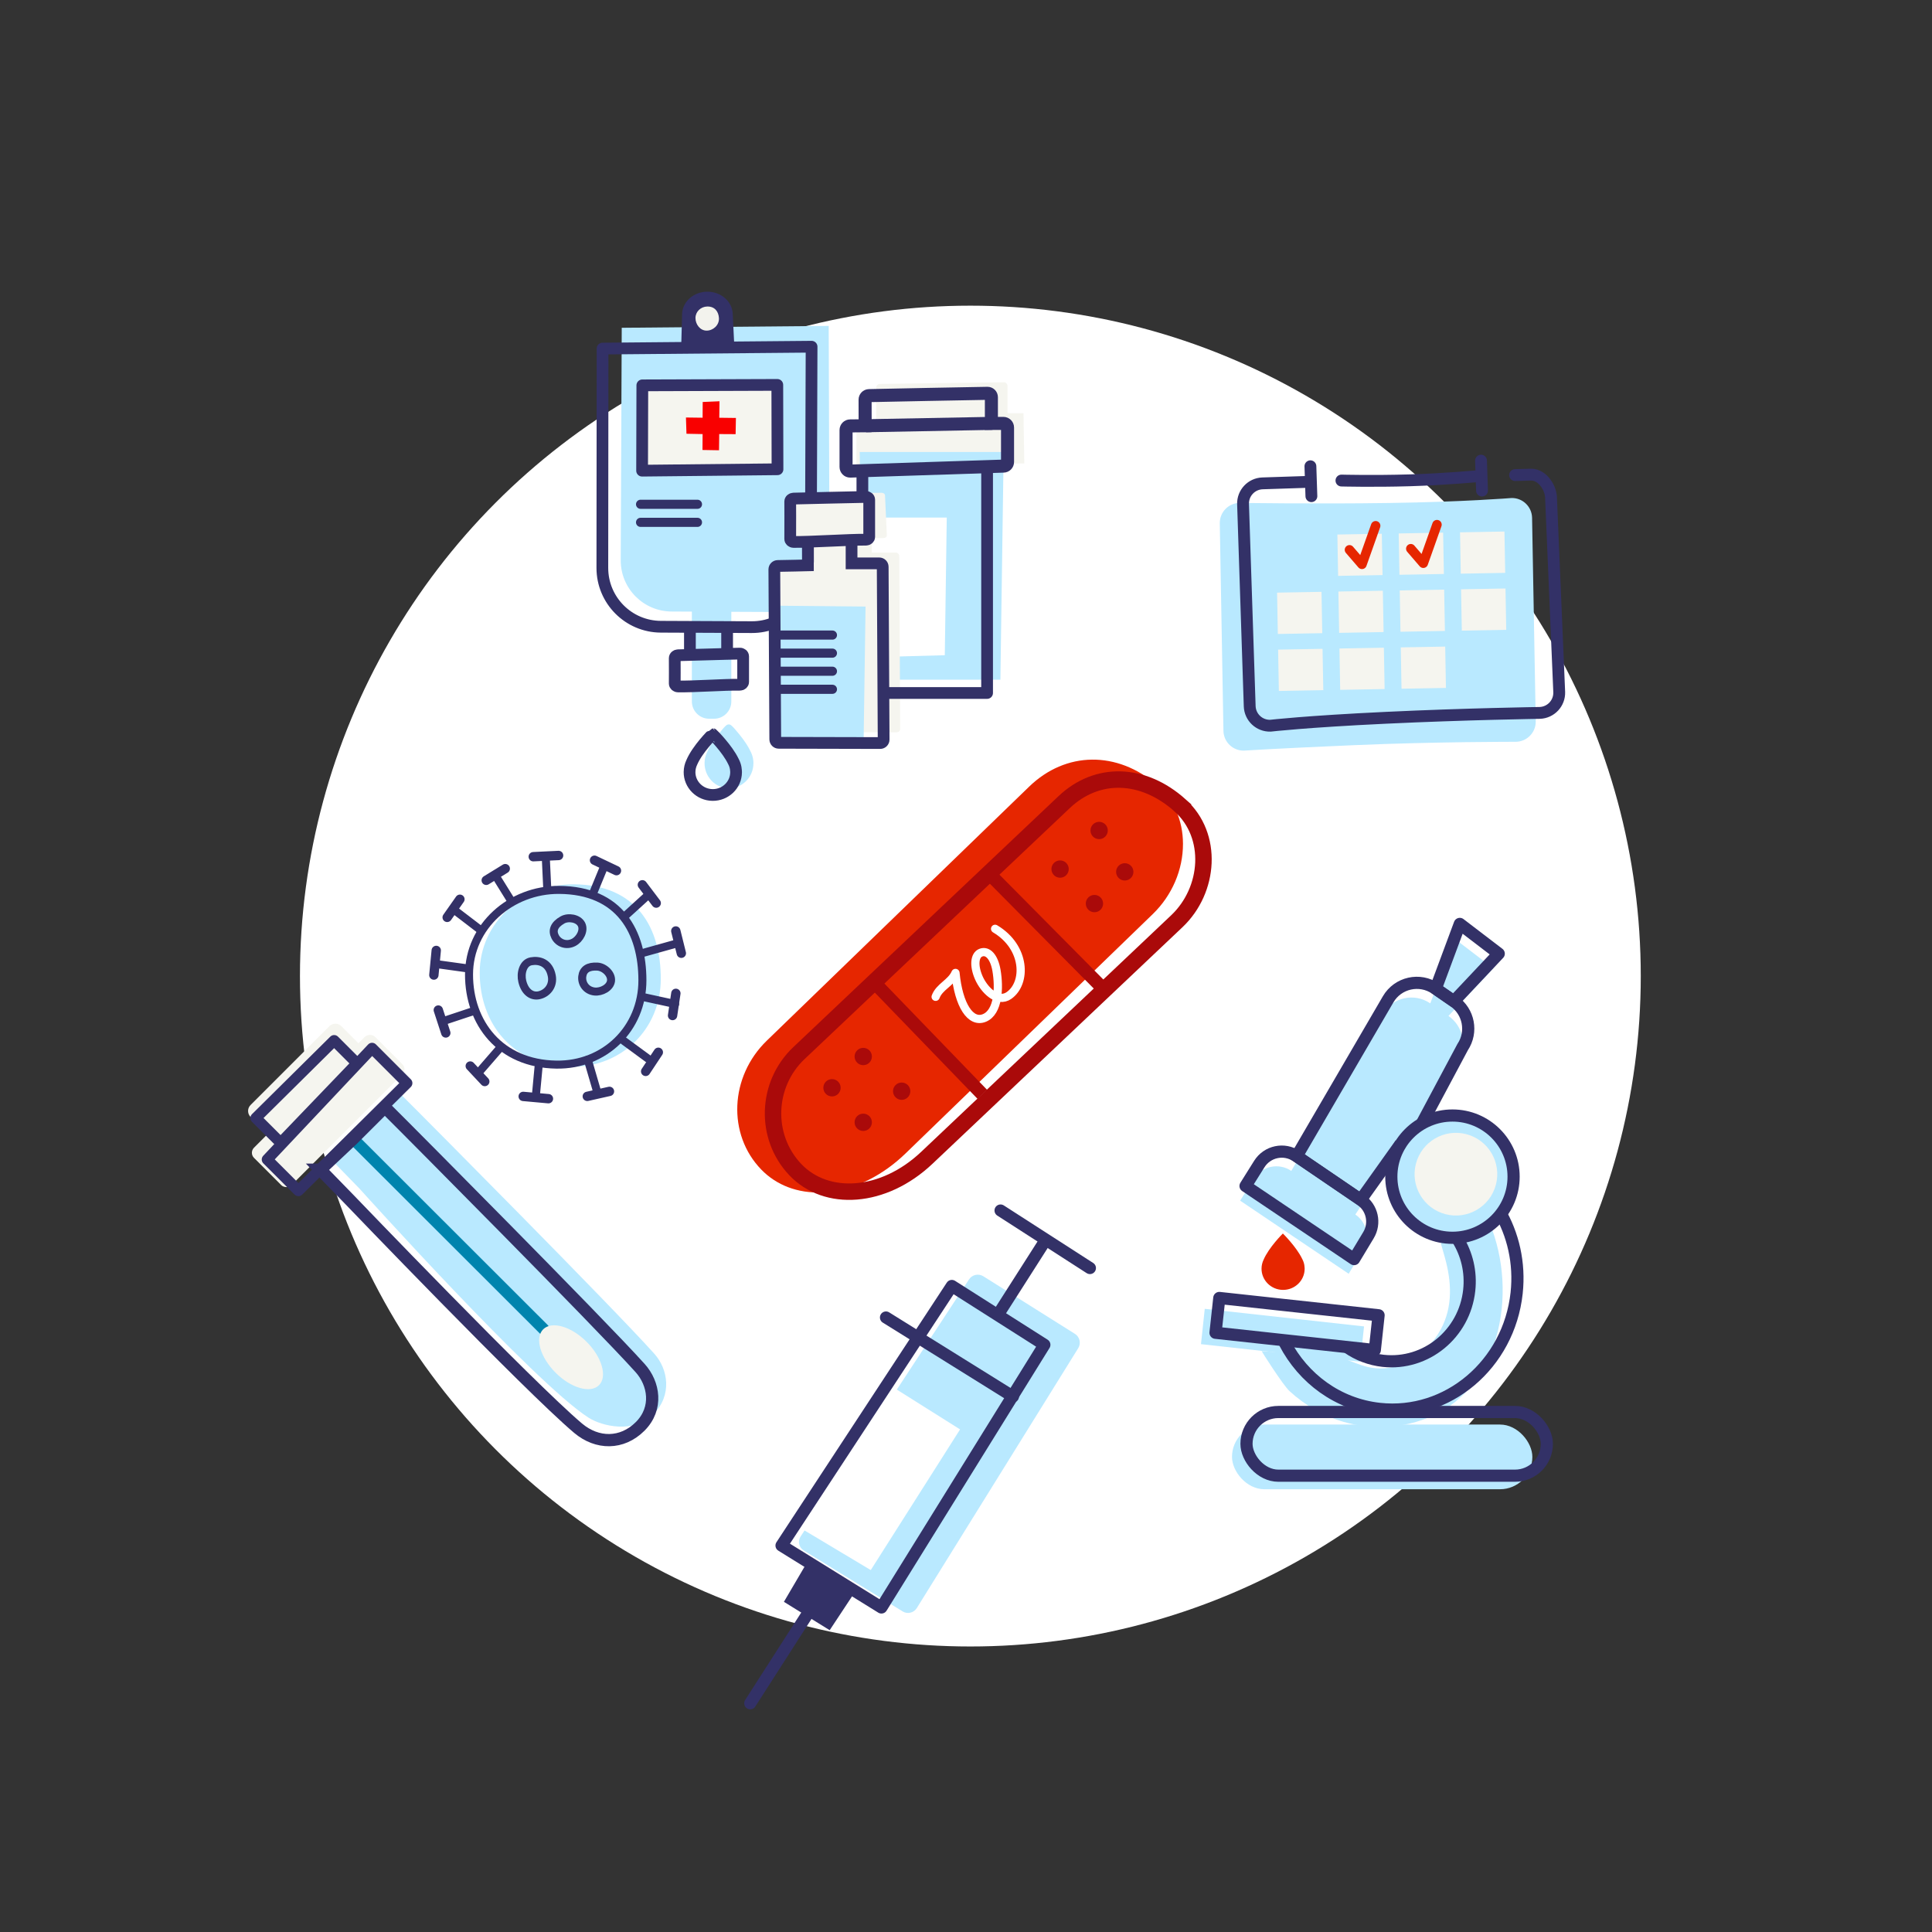<?xml version="1.0" encoding="UTF-8"?><svg id="Layer_1" xmlns="http://www.w3.org/2000/svg" viewBox="0 0 1200 1200"><rect x="0" y="0" width="1200" height="1200" fill="#333333" stroke="none"/><defs><style>.cls-1{stroke-width:7.35px;}.cls-1,.cls-2,.cls-3,.cls-4,.cls-5,.cls-6,.cls-7,.cls-8,.cls-9,.cls-10,.cls-11,.cls-12,.cls-13,.cls-14,.cls-15,.cls-16,.cls-17,.cls-18{fill:none;}.cls-1,.cls-2,.cls-3,.cls-4,.cls-7,.cls-8,.cls-9,.cls-11,.cls-12,.cls-13,.cls-14,.cls-15,.cls-17{stroke:#333167;}.cls-1,.cls-3,.cls-4,.cls-5,.cls-6,.cls-7,.cls-13,.cls-18{stroke-linecap:round;}.cls-1,.cls-3,.cls-4,.cls-5,.cls-7,.cls-9,.cls-11,.cls-12,.cls-15,.cls-18{stroke-linejoin:round;}.cls-2,.cls-6,.cls-8,.cls-10,.cls-13,.cls-14,.cls-16,.cls-17{stroke-miterlimit:10;}.cls-2,.cls-9{stroke-width:7.29px;}.cls-3,.cls-12{stroke-width:7.5px;}.cls-4{stroke-width:4.98px;}.cls-19{fill:#f3f3ed;}.cls-20{fill:#f5f5ef;}.cls-21{fill:#f90000;}.cls-22{fill:#e62600;}.cls-23{fill:#fff;}.cls-24{fill:#333167;}.cls-25{fill:#b9e9ff;}.cls-26{fill:#aa0a0a;}.cls-5{stroke:#fff;stroke-width:5.1px;}.cls-6{stroke:#0084ae;stroke-width:7.17px;}.cls-7{stroke-width:5.81px;}.cls-8,.cls-11{stroke-width:7.56px;}.cls-10{stroke-width:10.21px;}.cls-10,.cls-16{stroke:#aa0a0a;}.cls-13{stroke-width:5.67px;}.cls-14{stroke-width:7.6px;}.cls-15{stroke-width:6.75px;}.cls-16{stroke-width:8.17px;}.cls-17{stroke-width:8.1px;}.cls-18{stroke:#e62600;stroke-width:5.88px;}</style></defs><circle class="cls-23" cx="602.71" cy="606.26" r="416.4"/><g id="PL_LDD_408x408_RGB"><g><g id="LLD"><g id="PS_RxScan_160x160_RGB"><g><path class="cls-20" d="M531.92,261.27v28.1l104.29-1.54-.51-31.19h-9.91v-16.9c0-1.27-1.03-2.31-2.31-2.31l-76.95,1.03c-1.27,0-2.31,1.03-2.31,2.31v19.47s-12.32,1.03-12.29,1.03Z"/><polygon class="cls-25" points="621.36 422.19 535.54 422.19 533.99 280.73 623.39 280.73 621.36 422.19"/><g><path class="cls-17" d="M525.5,267.09v22.96c0,1.41,1.15,2.56,2.56,2.56l95.18-3.1c1.41,0,2.56-1.15,2.56-2.56v-21.41c0-1.41-1.15-2.56-2.56-2.56h-7.47v-16.29c0-1.34-1.09-2.41-2.43-2.39-11.66,.21-61.88,1.13-73.58,1.43-1.36,.03-2.44,1.15-2.44,2.52l.04,16.21s-5.82,.08-9.3,.08c-1.41,0-2.56,1.15-2.56,2.56Z"/><line class="cls-17" x1="537.73" y1="264.44" x2="616.39" y2="262.96"/></g><polygon class="cls-23" points="586.83 406.97 541.71 408.18 540.5 321.47 588.05 321.47 586.83 406.97"/></g></g><g><path class="cls-25" d="M467.72,471.23l-.02-.07c-.27-1.48-.75-2.91-1.43-4.26l-.02-.04c-1.48-3.22-3.91-6.91-7.22-10.97-4.83-5.92-5.41-5.92-6.37-5.92-1.06,0-1.59,0-6.48,6.12-3.39,4.24-5.8,8.1-7.13,11.36-.93,2.02-1.41,4.18-1.43,6.43-.04,4.16,1.5,8.08,4.35,11.05,2.84,2.96,6.62,4.61,10.66,4.65,.06,0,.11,0,.17,0,3.98,0,7.73-1.56,10.59-4.42,2.91-2.9,4.53-6.79,4.57-10.93,0-.13,0-.25,0-.39,.03-.63-.03-1.48-.25-2.61Z"/><path class="cls-25" d="M429.73,367.57h24.51v68.11c0,5.93-4.81,10.74-10.74,10.74h-3.03c-5.93,0-10.74-4.81-10.74-10.74v-68.11h0Z"/><path class="cls-25" d="M417.15,379.83l66.17,.29c17.64,.08,31.96-14.23,31.89-31.87l-.49-145.82-128.55,1.16-.63,144.34c-.08,17.54,14.07,31.82,31.61,31.9Z"/><path class="cls-9" d="M410.48,389.28l56.43,.25c20.18,.09,36.61-16.2,36.69-36.38l.49-137.8-129.83,1.16-.13,136.21c-.02,20.12,16.24,36.47,36.36,36.56Z"/><path class="cls-9" d="M428.3,479.44c.02-2.09,.51-4.07,1.35-5.85,3.53-8.32,12.92-17.6,12.94-17.6,.04,0,9.11,8.98,12.94,16.98,.02,.03,.04,.07,.05,.1,.65,1.24,1.13,2.58,1.38,4,0,0,0,0,0,.01,.17,.82,.23,2.43,.23,2.43,0,.08,0,.15,0,.24-.08,7.83-6.62,14.12-14.6,14.03s-14.38-6.51-14.3-14.34Z"/><path class="cls-24" d="M423.07,217.05l.58-21.6c0-7.89,7.05-14.28,15.74-14.28h0c8.5,0,15.47,6.13,15.73,13.85l1.07,22.03h-33.12Z"/><path class="cls-19" d="M446.55,197.54c-.23-3.95-2.57-7.27-7.29-7.16-4.03,.1-7.29,3.21-7.29,7.16s2.9,7.82,6.92,7.82,7.92-3.39,7.66-7.82Z"/><path class="cls-9" d="M461.58,423.58c0,.96-.91,1.73-2.02,1.72-9.74-.15-28.66,1.27-38.43,1.06-1.14-.02-2.04-.83-2.04-1.81l.03-6.84-.03-8.91c0-.98,.9-1.78,2.04-1.81,9.77-.21,28.7-.87,38.43-1.02,1.12-.02,2.02,.76,2.02,1.72v15.89Z"/><line class="cls-9" x1="428.52" y1="389.54" x2="428.52" y2="405.98"/><line class="cls-9" x1="451.62" y1="389.54" x2="451.62" y2="405.98"/></g><g><path class="cls-20" d="M539.21,334.25v8.99h17.2c1.18,0,2.14,.96,2.14,2.14l.58,107.33c0,1.18-.96,2.14-2.14,2.14l-73.82-.15c-1.18,0-2.14-.96-2.14-2.14l-.58-100.85c0-1.18,.96-2.14,2.14-2.14,2.9,0,29.52-.39,29.52-.39l-.03-13.63,27.14-1.3Z"/><g><path class="cls-20" d="M547.57,306.08l-52.13,.49c-1.19,0-2.15,.78-2.15,1.74v24.67c0,.96,.96,1.74,2.15,1.74l10.06-.16v19.09c0,.59,.59,1.07,1.32,1.07l33.32-.48c.73,0,1.32-.48,1.32-1.07v-18.84l7.22-.11c1.19,0,2.15-.78,2.15-1.74l-1.12-24.67c0-.96-.96-1.74-2.15-1.74Z"/><polygon class="cls-25" points="536.39 461.93 482.02 461.36 479.69 376.18 537.61 376.74 536.39 461.93"/><g><path class="cls-2" d="M501.78,336.62l.03,14.52s-15.82,.39-18.72,.39c-1.18,0-2.14,.96-2.14,2.14l.58,105.56c0,1.18,.96,2.14,2.14,2.14l63.03,.15c1.18,0,2.14-.96,2.14-2.14l-.58-107.33c0-1.18-.96-2.14-2.14-2.14h-17.2v-14.59"/><path class="cls-2" d="M539.88,333.49c0,.96-.91,1.73-2.02,1.72-9.74-.15-35.22,1.6-45,1.39-1.14-.02-2.04-.83-2.04-1.81l.03-14.39-.03-8.91c0-.98,.9-1.78,2.04-1.81,9.77-.21,35.26-.87,45-1.02,1.12-.02,2.02,.76,2.02,1.72v23.11Z"/></g></g></g></g><line class="cls-13" x1="517.04" y1="394.46" x2="481.69" y2="394.46"/><line class="cls-13" x1="517.04" y1="405.68" x2="481.69" y2="405.68"/><line class="cls-13" x1="517.04" y1="428.13" x2="481.69" y2="428.13"/><line class="cls-13" x1="517.04" y1="416.91" x2="481.69" y2="416.91"/><line class="cls-13" x1="433.21" y1="313.22" x2="397.86" y2="313.22"/><line class="cls-13" x1="433.21" y1="324.44" x2="397.86" y2="324.44"/><polyline class="cls-9" points="613.1 286.67 613.1 430.43 546.56 430.43"/><polygon class="cls-20" points="398.82 292.34 398.96 239.35 482.8 239.06 482.92 291.47 398.82 292.34"/><polygon class="cls-21" points="457.09 259.6 456.9 269.66 446.72 269.6 446.59 279.67 436.33 279.49 436.4 269.61 426.38 269.41 426.06 259.32 436.4 259.45 436.46 249.68 446.89 249.23 446.76 259.47 457.09 259.6"/><polygon class="cls-9" points="398.82 292.34 398.96 239.35 482.8 239.06 482.92 291.47 398.82 292.34"/><line class="cls-9" x1="535.64" y1="292.96" x2="535.64" y2="306.94"/></g></g><g id="PS_LaboratoryServices_2_160x160_RGB"><g><path class="cls-25" d="M899.67,631.02l27.86-29.57-24.18-18.48-14.97,40.26c-9.89-6.82-23.5-3.79-29.55,6.6l-56.79,97.44c-7.72-5.26-18.27-3.05-23.23,4.87l-8.53,13.61,67.41,45.41,8.94-14.85c4.48-7.44,2.37-17.08-4.81-21.96l63.3-94.88c6.26-9.38,3.83-22.05-5.45-28.45Z"/><path class="cls-25" d="M923.11,754.93c20.89,43.85,9.87,105.31-33.82,124.69-17.05,7.56-36.92,8.66-54.73,3.53-12.41-3.57-23.98-10.22-33.62-19.12-4.19-3.87-17.42-24.82-17.3-24.81,9.63,.77,43.57,2.49,49,4.07,5.64,1.64,10.94,4.35,16.66,5.71,18.44,4.38,36.61-6.72,45.59-23.3,7.67-14.16,6.72-29.93,2.42-45.08q-2.39-8.4-2.39-8.4c6.31-3.43,27.85-18,28.18-17.29Z"/><polygon class="cls-25" points="844.88 845.8 745.95 834.88 748.3 812.94 847.23 823.86 844.88 845.8"/><rect class="cls-25" x="765.22" y="884.81" width="186.55" height="40.18" rx="20.09" ry="20.09"/><path class="cls-25" d="M906.25,693.1c-20.84-2.27-39.58,12.8-41.84,33.64-2.27,20.84,12.8,39.58,33.64,41.84,20.84,2.27,39.58-12.8,41.84-33.64,2.27-20.84-12.8-39.58-33.64-41.84Z"/><path class="cls-8" d="M883.28,697.57l25.2-47.22c6.26-9.38,3.83-22.05-5.45-28.45l-11.29-7.79c-9.89-6.82-23.5-3.79-29.55,6.6l-56.79,97.44,39.78,27.08,24.8-34.81"/><path class="cls-11" d="M782.16,723.02l-8.53,13.61,67.41,45.41,8.94-14.85c4.48-7.44,2.37-17.08-4.81-21.96l-39.78-27.08c-7.72-5.26-18.27-3.05-23.23,4.87Z"/><polygon class="cls-11" points="906.71 573.86 891.74 614.12 903.03 621.91 930.89 592.34 906.71 573.86"/><circle class="cls-8" cx="902.15" cy="730.84" r="37.97"/><path class="cls-8" d="M931.05,751.78c8.75,14.76,12.99,32.65,10.96,51.38-4.82,44.31-42.93,76.52-85.13,71.93-25.91-2.82-47.34-18.85-58.91-41.06"/><path class="cls-8" d="M905.46,769.83c5.61,9.08,8.35,20.09,7.1,31.6-2.94,27.08-26.87,46.7-53.44,43.81-8.19-.89-15.67-3.81-22.02-8.22"/><rect class="cls-11" x="755.84" y="811.53" width="99.51" height="21.74" transform="translate(93.56 -82.22) rotate(6.2)"/><rect class="cls-8" x="774.22" y="877.01" width="186.55" height="39.57" rx="19.79" ry="19.79"/><path class="cls-22" d="M783.56,787.9c.02-1.94,.47-3.78,1.26-5.42,3.27-7.71,11.98-16.32,11.99-16.32,.03,0,8.44,8.32,11.99,15.74,.02,.03,.04,.06,.05,.1,.61,1.14,1.05,2.39,1.28,3.7,0,0,0,0,0,.01,.15,.76,.21,2.25,.21,2.25,0,.07,0,.14,0,.22-.08,7.26-6.14,13.08-13.53,13-7.39-.08-13.33-6.03-13.25-13.29Z"/><circle class="cls-20" cx="904.24" cy="729.23" r="25.68" transform="translate(-30.04 1419.55) rotate(-75.34)"/></g></g><g id="PS_CovidTest_160x160_RGB"><g id="PL_CovidTest_2"><rect class="cls-20" x="150.67" y="673.6" width="106.33" height="32.91" rx="4.47" ry="4.47" transform="translate(-428.24 346.25) rotate(-45)"/><path class="cls-20" d="M155.31,657.78h69.32c2.88,0,5.22,2.34,5.22,5.22v22.63h-79.75v-22.63c0-2.88,2.34-5.22,5.22-5.22Z" transform="translate(-419.33 331.06) rotate(-45)"/><path class="cls-25" d="M205.53,720l17.86,18.38s108.23,120.39,142.16,142.16c8.41,5.39,28.19,10,40.15-1.96,11.96-11.96,9.31-28.12,.76-37.69-26.26-29.37-146.6-150.26-146.6-150.26l-11.88-11.88s-10.1,10.06-21.15,21.11l-21.3,20.13Z"/><line class="cls-6" x1="219.35" y1="707.36" x2="337.66" y2="825.54"/><path class="cls-14" d="M199,726.53l17.88,18.37s111.44,116.21,142.16,142.16c11.85,10.01,27.3,10.17,38.57-1.1,11.27-11.27,8.59-26.68,0-36.22-26.35-29.28-146.7-150.15-146.7-150.15l-11.88-11.88s-9.52,9.48-19.93,19.89l-20.1,18.93Z"/><polygon class="cls-15" points="252.77 672.75 185.34 739.58 165.95 720.19 231.09 651.07 252.77 672.75"/><ellipse class="cls-20" cx="354.71" cy="843.01" rx="13.6" ry="24.53" transform="translate(-492.2 497.73) rotate(-45)"/><polygon class="cls-15" points="174.32 709.83 221.72 660.44 207.54 646.26 158.9 694.41 174.32 709.83"/></g></g><g id="PL_Virus_408x408_RGB"><g id="PL_Virus"><g><line class="cls-7" x1="324.97" y1="681" x2="340.64" y2="682.42"/><line class="cls-7" x1="364.78" y1="680.97" x2="378.55" y2="677.87"/><g><path class="cls-25" d="M410.43,607.96c0,31.3-24.51,55.1-55.8,54.63-36.62-.55-56.67-27.12-56.67-58.42s27.12-55.1,58.42-54.91c39.45,.23,54.05,27.41,54.05,58.71Z"/><path class="cls-4" d="M399.01,608.94c0,29.97-23.47,52.76-53.43,52.31-35.07-.53-54.26-25.97-54.26-55.94s25.97-52.76,55.94-52.58c37.78,.22,51.75,26.25,51.75,56.21Z"/><line class="cls-4" x1="339.91" y1="551.98" x2="339.03" y2="533.23"/><line class="cls-4" x1="368.46" y1="554.63" x2="374.66" y2="539.58"/><line class="cls-4" x1="388.18" y1="569.01" x2="402.03" y2="556.4"/><line class="cls-4" x1="397.91" y1="592.28" x2="419.63" y2="586.21"/><line class="cls-4" x1="398.7" y1="619.11" x2="419.33" y2="623.61"/><line class="cls-4" x1="387.39" y1="646.45" x2="402.43" y2="657.49"/><line class="cls-4" x1="365.08" y1="658.17" x2="370.93" y2="678.21"/><line class="cls-4" x1="334.49" y1="662.87" x2="332.8" y2="680.88"/><line class="cls-4" x1="311.1" y1="650.29" x2="298.01" y2="665.38"/><line class="cls-4" x1="293.93" y1="628.04" x2="275.54" y2="634.16"/><line class="cls-4" x1="290.25" y1="601.47" x2="271.73" y2="598.9"/><line class="cls-4" x1="298.29" y1="577.51" x2="282.15" y2="565.17"/><line class="cls-4" x1="317.47" y1="559.49" x2="308.62" y2="545.24"/><path class="cls-4" d="M361.17,574.16c1.94,3.84-1.09,9.21-4.85,11.17-4.73,2.46-9.61,.28-11.54-3.56-1.94-3.84-.59-7.42,4.53-10.35,3.68-2.11,9.92-1.09,11.86,2.75Z"/><path class="cls-4" d="M379.52,609.2c-.5,4.27-5.98,7.09-10.2,6.65-5.3-.56-8.17-5.06-7.67-9.33,.5-4.27,3.6-6.52,9.48-6.14,4.23,.27,8.88,4.56,8.38,8.83Z"/><path class="cls-4" d="M329.87,597.08c5.06-.94,11.28,.77,12.85,9.03,1.19,6.26-2.92,10.98-7.95,12.06-4.34,.93-8.72-1.81-10.37-8.66-1.19-4.93,.41-11.49,5.47-12.42Z"/><line class="cls-7" x1="272.24" y1="627.36" x2="276.89" y2="641.59"/><line class="cls-7" x1="401.03" y1="665.46" x2="408.9" y2="653.59"/><line class="cls-7" x1="292.09" y1="662.13" x2="301.1" y2="671.75"/><line class="cls-7" x1="270.96" y1="590.33" x2="269.48" y2="605.63"/><line class="cls-7" x1="398.99" y1="549.56" x2="407.59" y2="560.93"/><line class="cls-7" x1="419.79" y1="616.99" x2="417.74" y2="630.76"/><line class="cls-7" x1="285.66" y1="558.54" x2="277.75" y2="569.8"/><line class="cls-7" x1="419.75" y1="578.24" x2="423.19" y2="592.08"/><line class="cls-7" x1="313.82" y1="539.53" x2="302.01" y2="546.78"/><line class="cls-7" x1="346.95" y1="531.35" x2="331.22" y2="532.11"/><line class="cls-7" x1="382.9" y1="540.79" x2="369.26" y2="534.3"/></g></g></g></g><g id="PS_Calendar_160x160_RGB"><g><path class="cls-25" d="M938.86,309.33c6.91-.13,12.61,5.38,12.74,12.29l2.27,126.38c.13,6.91-5.38,12.61-12.29,12.74,0,0-49.69-.09-100.89,2.11-51.2,2.21-68.05,3.37-68.05,3.37-6.91,.13-12.61-5.38-12.74-12.29l-2.27-128.84c-.13-6.91,5.38-12.61,12.29-12.74,0,0,46.33,.74,92.82,.07,46.5-.67,76.12-3.09,76.12-3.09Z"/><path class="cls-1" d="M813.58,299.26l-29.4,.97c-6.91,.23-12.32,6.01-12.1,12.92l4.13,125.5c.23,6.91,6.01,12.32,12.92,12.1,0,0,21.92-2.56,71.73-4.92,49.81-2.36,95.5-3.03,95.5-3.03,6.91-.23,12.32-6.01,12.1-12.92l-5.05-119.71c.22-6.91-5.19-15.14-12.1-15.37l-10.25,.28"/><line class="cls-1" x1="813.92" y1="289.6" x2="814.53" y2="308.19"/><line class="cls-1" x1="919.89" y1="286.11" x2="920.5" y2="304.71"/><path class="cls-1" d="M833.19,298.48s19.68,.52,42.23-.14c22.55-.66,43.57-2.68,43.57-2.68"/><rect class="cls-20" x="907.06" y="330.44" width="27.6" height="25.68" transform="translate(-6.06 16.72) rotate(-1.04)"/><rect class="cls-20" x="831.52" y="367.2" width="27.6" height="25.68" transform="translate(-6.74 15.36) rotate(-1.04)"/><rect class="cls-20" x="869.61" y="366.51" width="27.6" height="25.68" transform="translate(-6.72 16.05) rotate(-1.04)"/><rect class="cls-20" x="907.7" y="365.82" width="27.6" height="25.68" transform="translate(-6.7 16.74) rotate(-1.04)"/><rect class="cls-20" x="832.16" y="402.59" width="27.6" height="25.68" transform="translate(-7.38 15.38) rotate(-1.04)"/><rect class="cls-20" x="793.43" y="367.89" width="27.6" height="25.68" transform="translate(-6.76 14.67) rotate(-1.04)"/><rect class="cls-20" x="794.07" y="403.28" width="27.6" height="25.68" transform="translate(-7.4 14.69) rotate(-1.04)"/><rect class="cls-20" x="870.25" y="401.9" width="27.6" height="25.68" transform="translate(-7.36 16.07) rotate(-1.04)"/><rect class="cls-20" x="830.88" y="331.81" width="27.6" height="25.68" transform="translate(-6.1 15.34) rotate(-1.04)"/><rect class="cls-20" x="868.97" y="331.13" width="27.6" height="25.68" transform="translate(-6.08 16.03) rotate(-1.04)"/><polyline class="cls-18" points="838.18 341.5 845.95 350.52 854.44 326.56"/><polyline class="cls-18" points="876.27 340.81 884.04 349.83 892.53 325.87"/></g></g><g id="PS_Immunization_160x160_RGB"><g><g id="Objects_Products"><g><g><path class="cls-22" d="M510.26,740.65c-14.8,.52-27.95-4.44-37.42-14.21-21.17-21.83-19.62-57.75,3.44-80.08l162.94-157.76c22.74-22.01,54.68-22.4,79.48-.97h0c10.31,8.92,16.02,21.84,16.07,36.39,.05,16.2-6.79,32.14-18.78,43.75l-153.6,148.71c-13.88,13.43-30.61,21.88-47.11,23.79-1.69,.19-3.37,.32-5.03,.38Z"/><path class="cls-10" d="M732.93,500.21c20.97,18.72,18.43,52.66-1.98,71.98l-155.28,146.95c-26.93,25.48-62.45,27.69-81.76,7.27-19.32-20.41-18.09-52.98,2.32-72.3l164.73-155.89c20.41-19.32,48.85-18.67,71.98,1.98Z"/><line class="cls-16" x1="542.79" y1="610.04" x2="610.17" y2="679.75"/><line class="cls-16" x1="613.54" y1="541.78" x2="686.01" y2="614.91"/></g><circle class="cls-26" cx="658.44" cy="539.79" r="5.38"/><circle class="cls-26" cx="682.69" cy="515.83" r="5.38"/><circle class="cls-26" cx="536.18" cy="656.22" r="5.38"/><circle class="cls-26" cx="560.05" cy="677.76" r="5.38"/><circle class="cls-26" cx="536.18" cy="697.08" r="5.38"/><circle class="cls-26" cx="516.77" cy="675.63" r="5.38"/><circle class="cls-26" cx="679.78" cy="561.23" r="5.38"/><circle class="cls-26" cx="698.61" cy="541.53" r="5.38"/></g></g><g id="RT_Money-My_Walgreens_160x160_RGB"><path class="cls-5" d="M581.14,619.14c2.28-6.29,9.6-8.57,12.33-14.84,1.95,20.17,9.43,31.52,18,27.95,8.65-3.61,9.36-18.61,7.44-29.66-1.39-8-5.32-12.61-9.74-10.85-3.88,1.54-4.49,8-1.27,15.45,3.35,7.74,11.73,16.04,18.76,11.15,11.06-7.69,10.59-30.03-8.59-41.44"/></g></g></g><g id="PS_SpecialtyPharmacy_160x160_RGB"><g><path class="cls-25" d="M569.43,998.82c-1.85,2.98-5.8,3.91-8.78,2.06l-61.45-37.86c-2.98-1.85-3.84-5.76-1.92-8.69l104.61-159.7c1.92-2.93,5.92-3.79,8.88-1.91l56.93,35.79c2.96,1.88,3.86,5.86,2.02,8.84l-100.29,161.47Z"/><polygon class="cls-23" points="540.85 975.2 493.31 946.76 551.99 859.93 596.32 887.83 540.85 975.2"/><polygon class="cls-24" points="515.33 1012.54 486.9 994.92 500.22 972.24 529.83 990.6 515.33 1012.54"/><polygon class="cls-12" points="547.48 998.45 485.4 959.96 591.2 798.72 648.69 835.27 547.48 998.45"/><line class="cls-3" x1="550.29" y1="818.31" x2="629.16" y2="867.42"/><line class="cls-3" x1="621.45" y1="751.86" x2="676.97" y2="787.61"/><line class="cls-3" x1="621.01" y1="814.77" x2="648.52" y2="771.66"/><line class="cls-3" x1="465.98" y1="1057.94" x2="510.2" y2="988.98"/></g></g></svg>